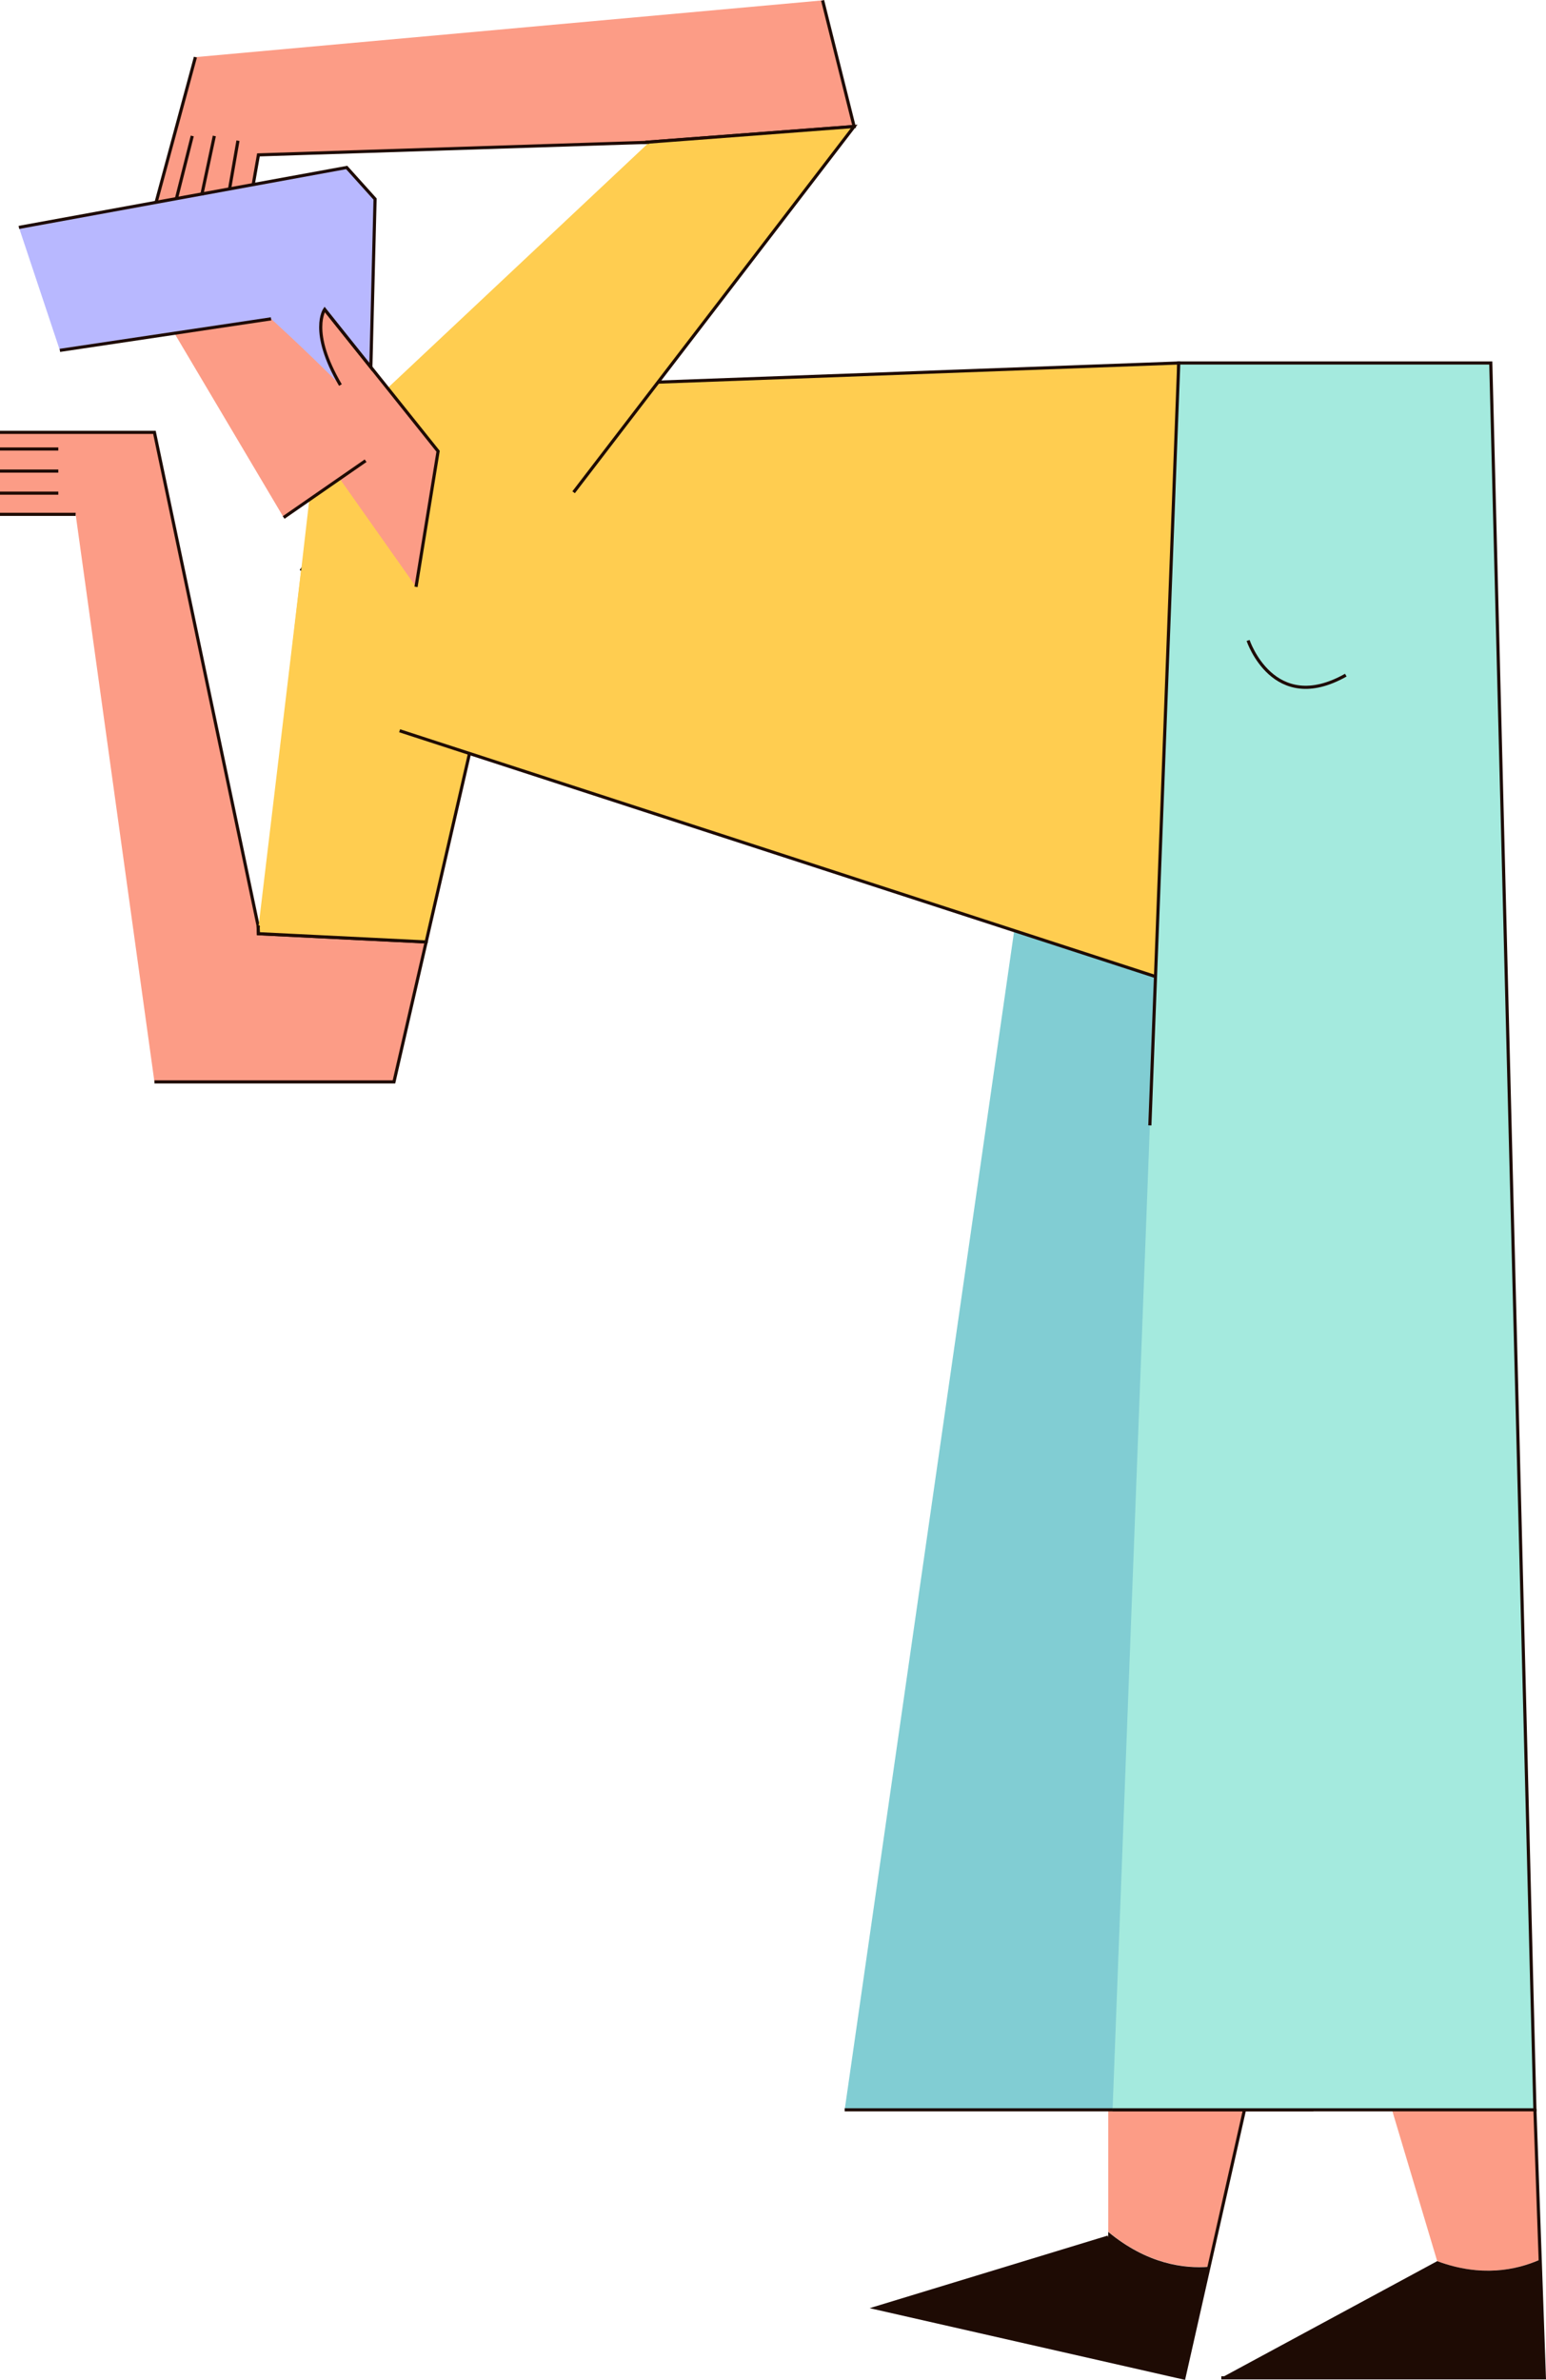 <svg viewBox="0 0 490.52 754.78" xmlns="http://www.w3.org/2000/svg"><path d="m383.61 718.86 26.75-118.33-58.73-.84v108.1c12.31 10.21 24.07 11.71 31.98 11.07z" fill="#fc9c86"/><path d="m277.87 732 97.75 22.23 8-35.32c-7.91.64-19.67-.85-32-11.07v1.7z" fill="#1e0b04"/><path d="m351.63 599.69 58.73.84-34.73 153.65-97.76-22.22 73.73-22.47" fill="none" stroke="#1e0b04" stroke-miterlimit="10"/><path d="m81.89 293.58-32.89-156.46h-49v26h24l25 180h76l10.21-44.38-53.21-2.62z" fill="#fc9c86"/><path d="m0 163.12h24" fill="none" stroke="#1e0b04" stroke-miterlimit="10"/><path d="m49 343.12h76l10.21-44.38-53.21-2.62-.11-2.54-32.89-156.46h-49" fill="none" stroke="#1e0b04" stroke-miterlimit="10"/><path d="m99.75 174.98-4.24 6.06-13.51 113.08-.11-.54.11 2.54 53.21 2.62 15.79-68.62z" fill="#ffcd50"/><path d="m82 294.12-.11-.54.11 2.54 53.21 2.62 15.79-68.62-51.25-55.14-4.24 6.06" fill="none" stroke="#1e0b04" stroke-miterlimit="10"/><path d="m416.22 669.12h-148.22l63-438 85 9z" fill="#81cdd3"/><path d="m416 240.12.22 429h-148.22" fill="none" stroke="#1e0b04" stroke-miterlimit="10"/><path d="m374 312.12-283-92 11-95 272-10z" fill="#ffcd50"/><path d="m102 125.12 272-10v197l-247.21-80.36" fill="none" stroke="#1e0b04" stroke-miterlimit="10"/><path d="m271 40.12-10-40-199 18-13 48h30l3-17 122.94-3.96.06-.04z" fill="#fc9c86"/><path d="m62 18.12-13 48h30l3-17 122.94-3.96.06-.04 66-5-10-40" fill="none" stroke="#1e0b04" stroke-miterlimit="10"/><path d="m182 156.12 89-116-66 5-.06.04 1.06-.04-98.5 92.5" fill="#ffcd50"/><path d="m182 156.12 89-116-66 5-.06.04 1.06-.04" fill="none" stroke="#1e0b04" stroke-miterlimit="10"/><path d="m488.68 716.62-1.68-47.5-60.9-52 29.9 100c13.83 5.13 25 2.88 32.68-.5z" fill="#fc9c86"/><path d="m490 754.12-1.32-37.5c-7.65 3.39-18.85 5.63-32.68.5l-68.5 37z" fill="#1e0b04"/><path d="m95 88.12 44 55-7 43-24-34-18 12-35-59z" fill="#fc9c86"/><path d="m116 146.12-26 18" fill="none" stroke="#1e0b04" stroke-miterlimit="10"/><path d="m55 105.12 40-17 44 55-7 43" fill="none" stroke="#1e0b04" stroke-miterlimit="10"/><path d="m86 101.12-67 10-13-39 104-19 9 10-1.34 53.32-14.66-18.3s-5 7 5 24c-12-12.02-22-21.02-22-21.02z" fill="#b8b8ff"/><g fill="none" stroke="#1e0b04" stroke-miterlimit="10"><path d="m86 101.12-67 10"/><path d="m6 72.12 104-19 9 10-1.34 53.32-8.26-10.32-6.39-8s-5 7 5 24"/><path d="m426.1 617.14 60.9 51.98 3 85h-102.5"/></g><path d="m374 115.12h99l14 554h-134z" fill="#a4eade"/><g fill="none" stroke="#1e0b04" stroke-miterlimit="10"><path d="m364.83 356.92 9.17-241.8h99l14 554h-134"/><path d="m396 203.12s8 24 31 11"/><path d="m75.5 44.62-2.66 15.29"/><path d="m68 43.12-4 18.79"/><path d="m61 43.12-5 19.79"/><path d="m0 156.4h18.5"/><path d="m0 149.4h18.5"/><path d="m0 142.4h18.5"/></g></svg>